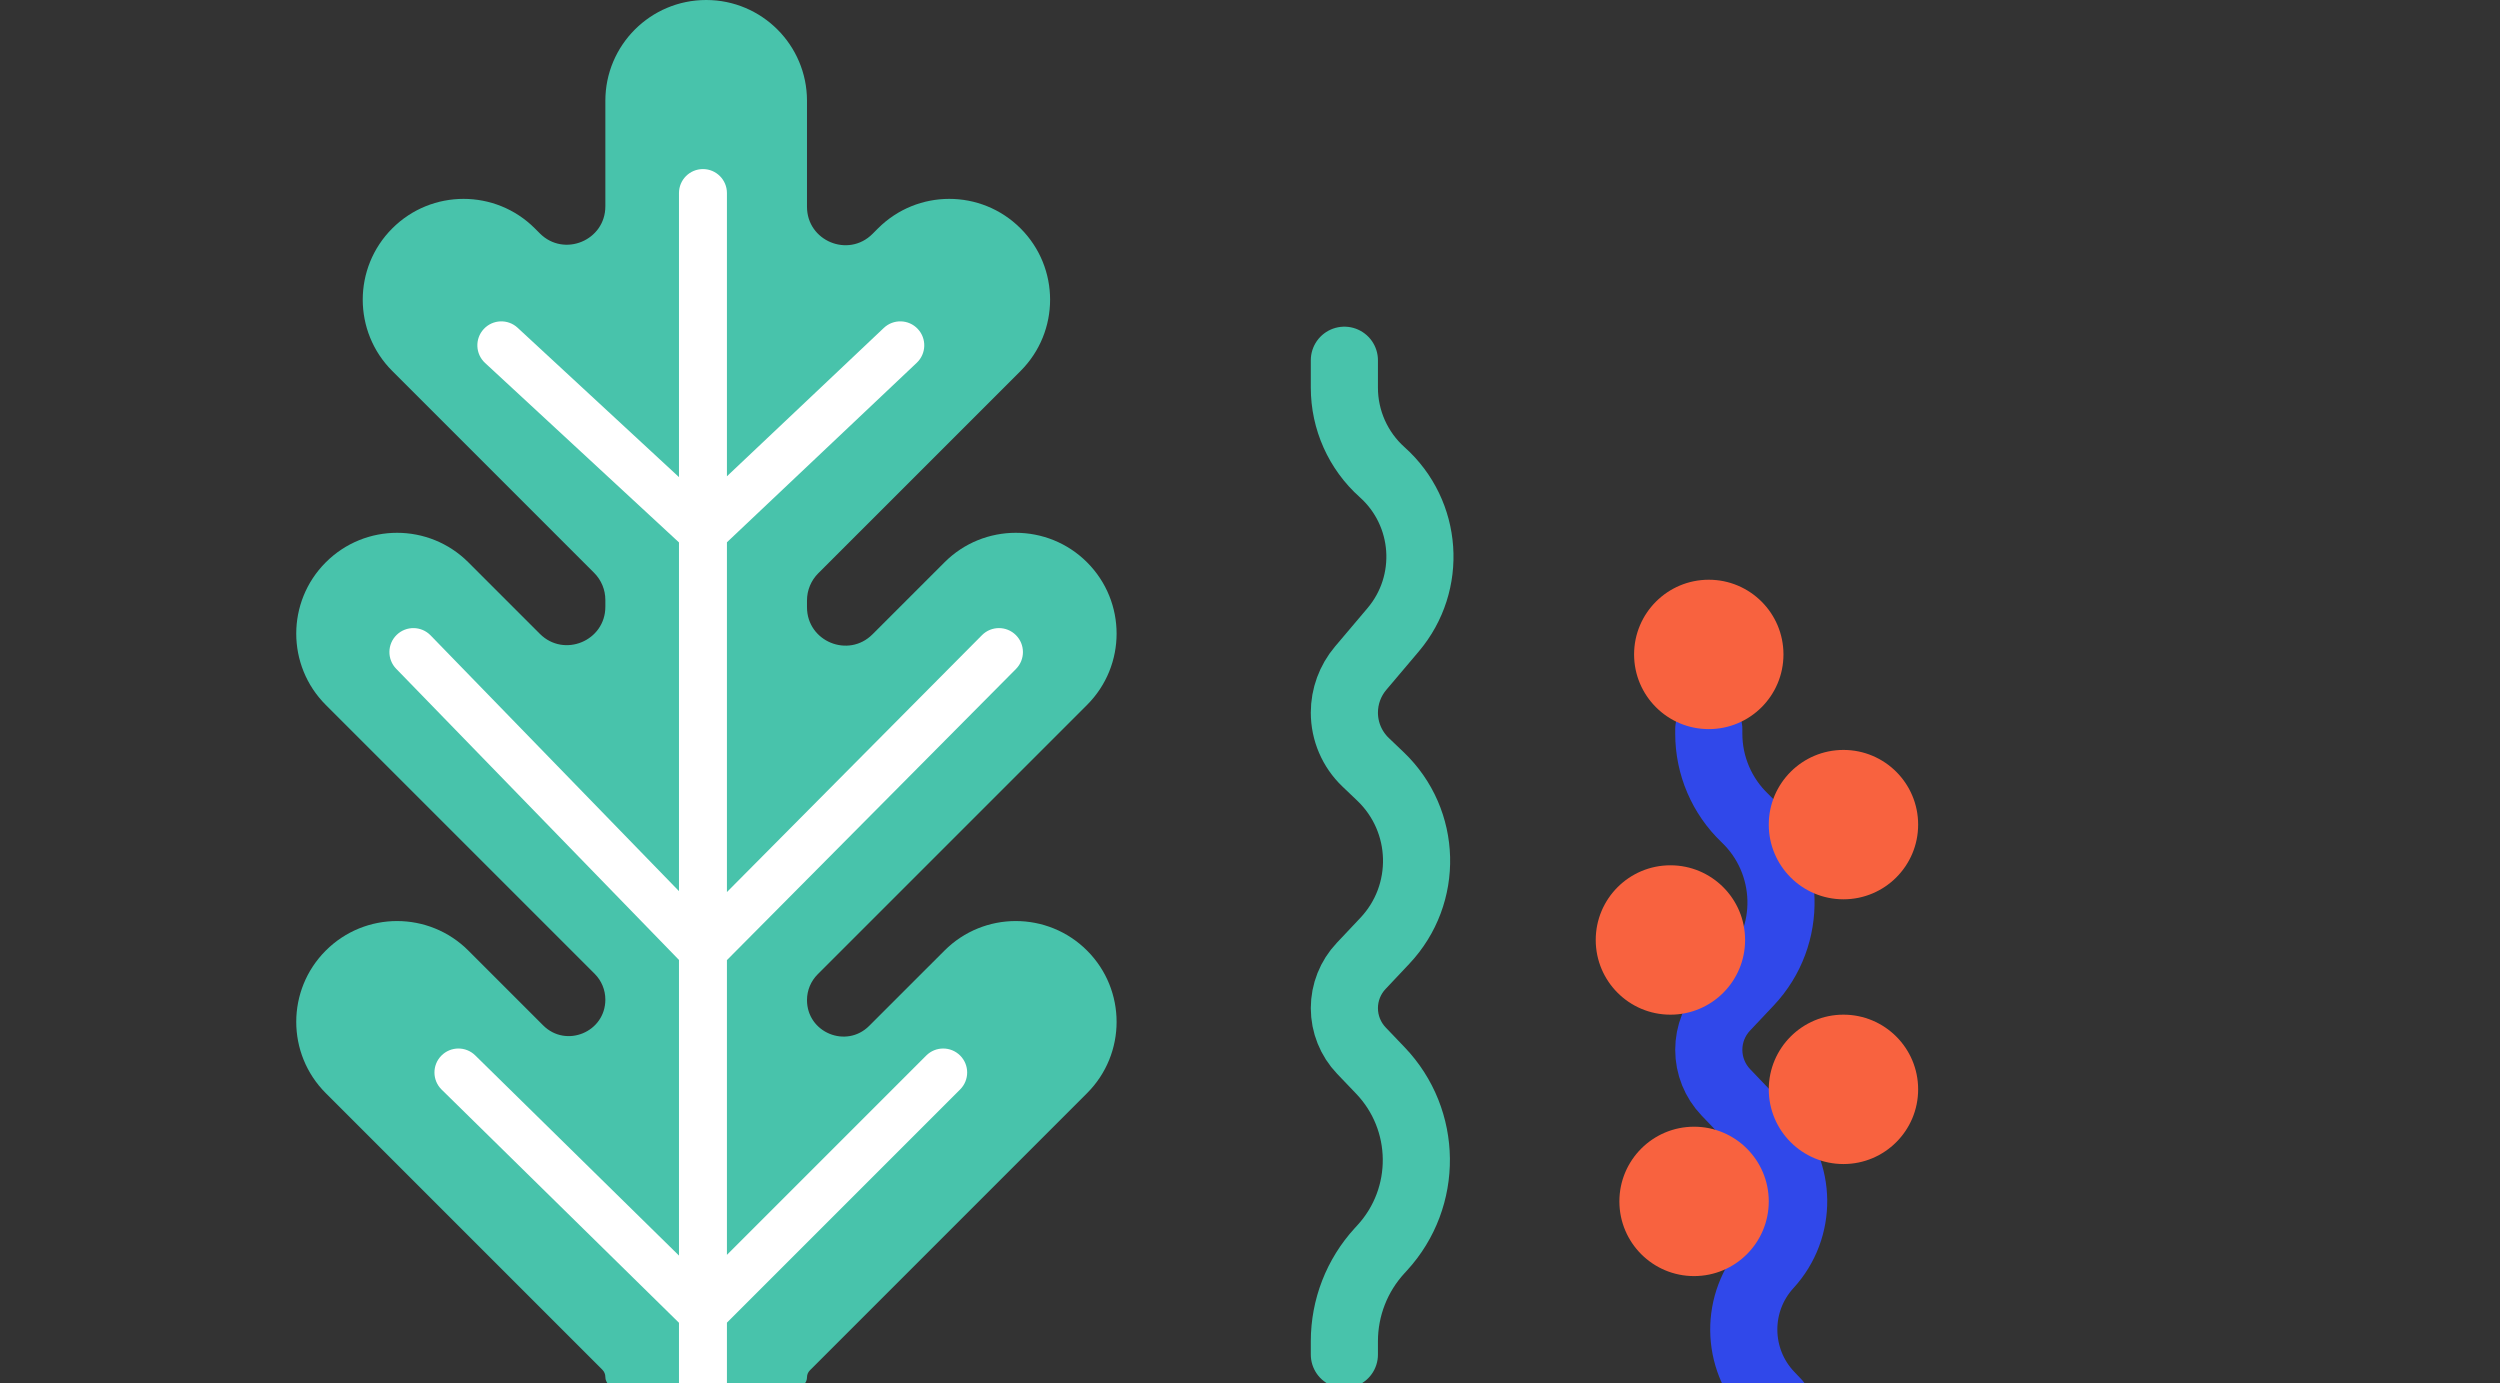 <?xml version="1.0" encoding="UTF-8"?> <svg xmlns="http://www.w3.org/2000/svg" width="329" height="182" viewBox="0 0 329 182" fill="none"><rect x="0" y="0" width="329" height="182" fill="#333333" stroke="none"/> <g clip-path="url(#clip0_924_91)"> <path fill-rule="evenodd" clip-rule="evenodd" d="M79.665 13.267C79.665 5.94 85.605 0 92.933 0C100.26 0 106.2 5.94 106.2 13.267V27.214C106.2 31.712 111.638 33.964 114.818 30.784L115.544 30.058C120.725 24.877 129.125 24.877 134.307 30.058C139.488 35.239 139.488 43.64 134.307 48.821L107.678 75.449C106.732 76.396 106.2 77.68 106.2 79.019V79.91C106.2 84.408 111.638 86.66 114.818 83.48L124.295 74.003C129.476 68.822 137.876 68.822 143.058 74.003C148.239 79.184 148.239 87.585 143.058 92.766L107.605 128.219C106.705 129.118 106.2 130.338 106.2 131.61V131.61C106.2 135.884 111.367 138.024 114.388 135.002L124.295 125.096C129.476 119.915 137.876 119.915 143.058 125.096C148.239 130.277 148.239 138.678 143.058 143.859L106.582 180.335C106.337 180.579 106.2 180.911 106.2 181.257V181.257C106.2 181.977 105.616 182.561 104.896 182.561L104.355 182.561H81.574L81.015 182.561C80.269 182.561 79.665 181.957 79.665 181.211V181.211C79.665 180.853 79.523 180.51 79.27 180.257L42.872 143.859C37.691 138.678 37.691 130.277 42.872 125.096C48.053 119.915 56.453 119.915 61.635 125.096L71.477 134.938C74.498 137.96 79.665 135.82 79.665 131.546V131.546C79.665 130.274 79.16 129.054 78.26 128.154L42.872 92.766C37.691 87.585 37.691 79.184 42.872 74.003C48.053 68.822 56.453 68.822 61.635 74.003L71.047 83.415C74.227 86.596 79.665 84.343 79.665 79.846V78.954C79.665 77.615 79.133 76.331 78.186 75.385L51.623 48.821C46.441 43.64 46.441 35.239 51.623 30.058C56.804 24.877 65.204 24.877 70.386 30.058L71.047 30.719C74.227 33.9 79.665 31.647 79.665 27.15V13.267Z" fill="#48C3AB"></path> <path d="M95.664 25.405C95.664 23.663 94.252 22.25 92.509 22.25C90.766 22.25 89.354 23.663 89.354 25.405H95.664ZM120.647 47.74C121.913 46.542 121.969 44.545 120.771 43.279C119.574 42.013 117.577 41.957 116.311 43.155L120.647 47.74ZM68.118 43.132C66.839 41.948 64.843 42.025 63.659 43.304C62.476 44.583 62.553 46.579 63.832 47.763L68.118 43.132ZM133.703 88.036C134.931 86.799 134.923 84.802 133.687 83.574C132.45 82.346 130.452 82.353 129.225 83.59L133.703 88.036ZM56.665 83.615C55.451 82.365 53.453 82.336 52.203 83.55C50.953 84.764 50.924 86.761 52.138 88.011L56.665 83.615ZM126.355 143.371C127.587 142.139 127.587 140.141 126.355 138.909C125.123 137.677 123.125 137.677 121.893 138.909L126.355 143.371ZM62.54 138.889C61.297 137.668 59.3 137.686 58.078 138.929C56.857 140.172 56.875 142.169 58.118 143.391L62.54 138.889ZM89.354 179.523V182.678H95.664V179.523H89.354ZM95.664 70.005V25.405H89.354V70.005H95.664ZM94.677 72.298L120.647 47.74L116.311 43.155L90.341 67.713L94.677 72.298ZM94.652 67.69L68.118 43.132L63.832 47.763L90.366 72.321L94.652 67.69ZM95.664 125.05V70.005H89.354V125.05H95.664ZM94.748 127.273L133.703 88.036L129.225 83.59L90.27 122.827L94.748 127.273ZM94.772 122.852L56.665 83.615L52.138 88.011L90.246 127.248L94.772 122.852ZM95.664 172.755V125.05H89.354V172.755H95.664ZM94.74 174.986L126.355 143.371L121.893 138.909L90.278 170.524L94.74 174.986ZM94.72 170.505L62.54 138.889L58.118 143.391L90.298 175.006L94.72 170.505ZM89.354 172.755V179.523H95.664V172.755H89.354Z" fill="white"></path> <path d="M176.919 47.408V51.025C176.919 55.269 178.728 59.312 181.891 62.14V62.14C187.912 67.522 188.553 76.719 183.336 82.884L179.057 87.941C177.677 89.573 176.919 91.641 176.919 93.778V93.778C176.919 96.248 177.93 98.609 179.716 100.314L181.671 102.18C187.777 108.009 188.032 117.675 182.241 123.817L179.123 127.124C177.707 128.625 176.919 130.61 176.919 132.674V132.674C176.919 134.757 177.723 136.76 179.163 138.266L181.655 140.871C187.873 147.372 187.982 157.582 181.903 164.213L181.553 164.595C178.572 167.846 176.919 172.097 176.919 176.508V178.262" stroke="#48C3AB" stroke-width="8.835" stroke-linecap="round" stroke-linejoin="round"></path> <path d="M224.876 95.951V96.558C224.876 100.754 226.593 104.766 229.628 107.663V107.663C235.734 113.492 235.989 123.158 230.198 129.3L227.08 132.606C225.664 134.108 224.876 136.093 224.876 138.156V138.156C224.876 140.24 225.68 142.243 227.12 143.749L232.582 149.459C237.129 154.213 237.209 161.679 232.764 166.528V166.528C228.324 171.371 228.397 178.826 232.93 183.582L233.836 184.533" stroke="#3048EA" stroke-width="8.835" stroke-linecap="round" stroke-linejoin="round"></path> <circle cx="224.875" cy="86.122" r="9.829" fill="#F8623F"></circle> <circle cx="242.599" cy="108.52" r="9.829" fill="#F8623F"></circle> <circle cx="219.827" cy="123.702" r="9.829" fill="#F8623F"></circle> <circle cx="242.599" cy="143.359" r="9.829" fill="#F8623F"></circle> <circle cx="222.94" cy="158.104" r="9.829" fill="#F8623F"></circle> </g> <defs> <clipPath id="clip0_924_91"> <rect width="329" height="182" fill="white"></rect> </clipPath> </defs> </svg> 